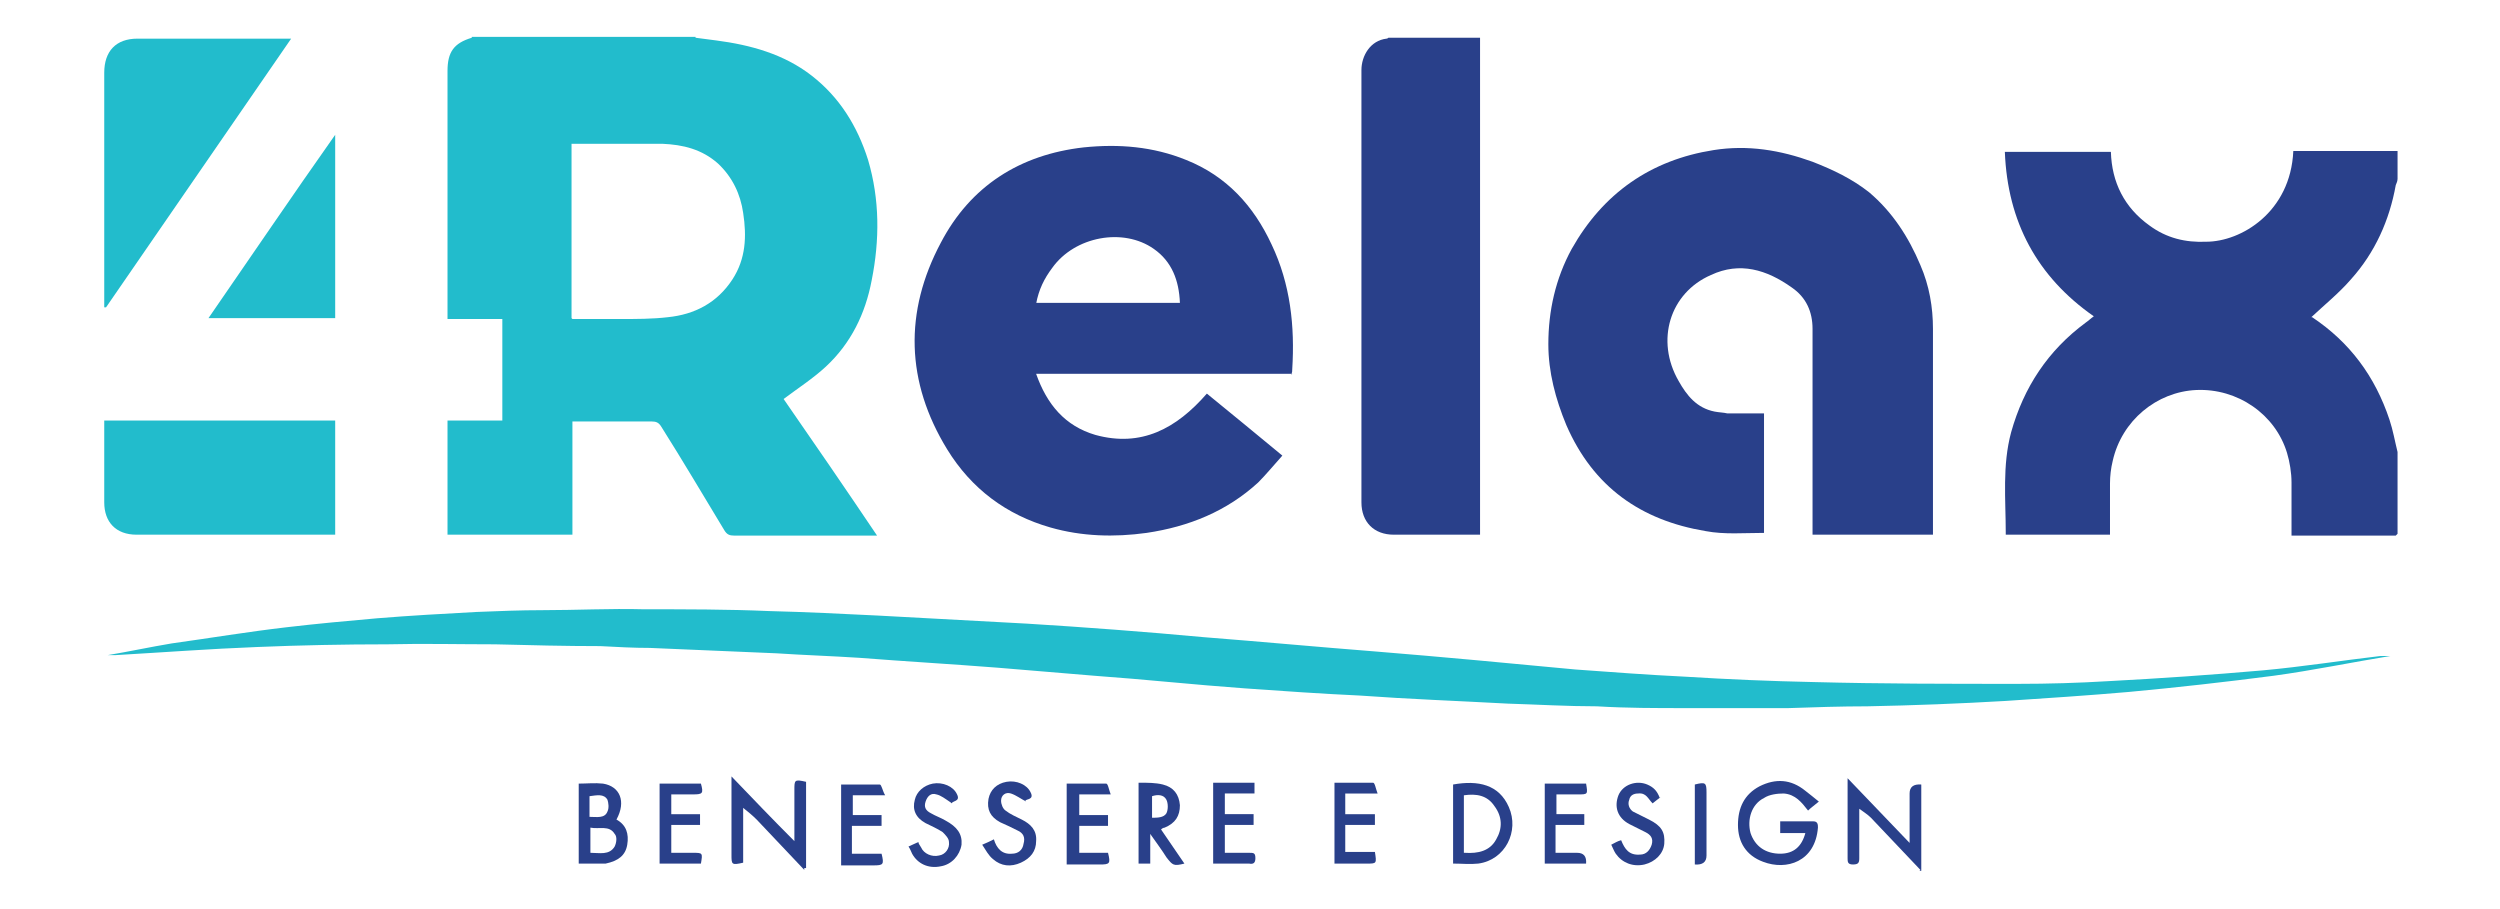 <svg xmlns="http://www.w3.org/2000/svg" viewBox="0 0 278.2 101.1"><defs><style>      .cls-1 {        fill: #22bccc;      }      .cls-2 {        fill: #29408a;      }    </style></defs><g><g id="Livello_1"><g><path class="cls-2" d="M266.6,59.6c-.9,0-1.7,0-2.6,0-2.7,0-5.4,0-8.1,0-.3,0-.6,0-.9,0,0-2,0-3.9,0-5.9,0-1.1-.2-2.3-.5-3.3-1.3-4.3-5.5-7.2-10.1-7-4.4.2-8.3,3.4-9.3,7.9-.2.8-.3,1.7-.3,2.5,0,1.9,0,3.7,0,5.7h-11.6c0,0,0-.1,0-.2,0-3.7-.4-7.5.6-11.2,1.4-5,4.1-9.1,8.3-12.2.3-.2.6-.5.9-.7-6.3-4.4-9.6-10.5-9.9-18.3h11.8c.1,3.4,1.5,6.2,4.3,8.2,1.9,1.4,4,1.9,6.3,1.8,3.9,0,9.4-3.3,9.7-10.1h11.6v3.1c0,.2-.1.5-.2.7-.7,3.9-2.3,7.5-5,10.5-1.3,1.5-2.9,2.8-4.4,4.2,0,0,0,0,.1,0,4.2,2.8,7,6.6,8.6,11.4.4,1.2.6,2.4.9,3.6v9.1Z"></path><path class="cls-2" d="M164.7,4.2v55.3c-.9,0-1.8,0-2.7,0-2.3,0-4.6,0-6.9,0-2.2,0-3.6-1.4-3.6-3.6,0-16,0-32.1,0-48.1,0-1.6,1-3.3,2.8-3.5,0,0,.1,0,.2-.1,3.4,0,6.8,0,10.2,0Z"></path><path class="cls-2" d="M215,59.5h-13.3v-.9c0-7.3,0-14.7,0-22,0-1.9-.7-3.5-2.3-4.6-2.8-2-5.8-2.9-9-1.4-4.6,2-6.2,7.3-3.6,11.8.9,1.6,2,3,4,3.4.5.1,1,.1,1.4.2,1.4,0,2.7,0,4.1,0v13.3s0,0,0,0c-2.2,0-4.4.2-6.5-.2-7.2-1.2-12.5-4.9-15.5-11.8-1.2-2.9-2-5.9-2-9,0-3.7.8-7.3,2.6-10.6,3.5-6.2,8.8-9.9,15.8-11,3.8-.6,7.4,0,11,1.3,2.3.9,4.4,1.9,6.3,3.4,2.6,2.2,4.4,5,5.7,8.1,1,2.3,1.4,4.7,1.4,7.1,0,7.3,0,14.6,0,21.9v1Z"></path><path class="cls-2" d="M143.8,41.6h-28.5c1.2,3.4,3.2,5.8,6.6,6.8,5.1,1.4,9-.7,12.4-4.6,2.7,2.2,5.5,4.5,8.4,6.9-.9,1-1.8,2.1-2.7,3-3.5,3.2-7.7,4.9-12.4,5.6-3.6.5-7.2.4-10.7-.6-4.9-1.4-8.8-4.3-11.5-8.7-4.6-7.5-4.8-15.3-.7-23,3.3-6.3,8.8-9.8,15.9-10.6,3.9-.4,7.7-.1,11.4,1.4,4.5,1.8,7.5,5.1,9.5,9.4,2.1,4.4,2.6,9.1,2.3,13.9,0,.2,0,.3-.1.6ZM115.3,33.7h16c-.1-2.5-.9-4.6-2.9-6-3.4-2.4-8.8-1.4-11.3,2.1-.9,1.2-1.5,2.4-1.8,4Z"></path><path class="cls-1" d="M12,72.9c2.4-.4,4.7-.9,7.1-1.3,4.3-.6,8.5-1.3,12.8-1.8,3.4-.4,6.7-.7,10.1-1,3.7-.3,7.3-.5,11-.7,2.5-.1,4.9-.2,7.4-.2,3.7,0,7.5-.2,11.2-.1,4.7,0,9.4,0,14,.2,4,.1,8.1.3,12.1.5,5.5.3,11.1.6,16.6.9,6.5.4,13.1.9,19.6,1.5,6.4.5,12.8,1.1,19.2,1.6,7.4.6,14.8,1.3,22.2,2,4.1.3,8.1.6,12.2.8,4.8.3,9.5.5,14.3.6,7.6.2,15.2.2,22.8.2,3.3,0,6.7-.1,10-.3,5.7-.3,11.5-.7,17.2-1.2,4.4-.4,8.8-1.1,13.1-1.6.4,0,.7,0,1.1,0-4.3.7-8.6,1.6-13,2.2-5.4.7-10.7,1.3-16.1,1.8-4.6.4-9.2.7-13.7,1-5.1.3-10.3.5-15.4.6-2.9,0-5.9.1-8.8.2-3.8,0-7.6,0-11.4,0-3.3,0-6.6,0-9.9-.2-3.3,0-6.6-.2-9.9-.3-5.5-.3-11-.5-16.5-.9-4.3-.2-8.6-.5-12.8-.8-5.6-.4-11.1-1-16.7-1.4-3.6-.3-7.2-.6-10.8-.9-5.1-.4-10.3-.7-15.4-1.1-3.1-.2-6.2-.3-9.2-.5-4.7-.2-9.4-.4-14.1-.6-1.8,0-3.6-.1-5.5-.2-3.9,0-7.8-.1-11.7-.2-4,0-8-.1-12,0-4.8,0-9.7.1-14.5.3-5.2.2-10.5.6-15.7.9-.3,0-.6,0-.8,0h0Z"></path><g><path class="cls-1" d="M77.4,4.2c.8.1,1.5.2,2.3.3,3.8.5,7.5,1.5,10.6,3.9,3.1,2.4,5.1,5.6,6.3,9.4,1.3,4.4,1.3,8.9.4,13.4-.7,3.7-2.3,7-5.1,9.6-1.4,1.3-3.1,2.4-4.7,3.6,3.4,4.9,6.9,10,10.4,15.2h-.8c-5,0-10.1,0-15.1,0-.5,0-.8-.1-1.1-.6-2.3-3.8-4.6-7.7-7-11.5-.3-.5-.6-.6-1.1-.6-2.9,0-5.8,0-8.8,0v12.6h-13.9v-12.7h6.1v-11.3h-6.1v-1c0-8.9,0-17.7,0-26.6,0-2.1.7-3.1,2.7-3.7,0,0,0,0,0-.1,8.3,0,16.6,0,24.9,0ZM63.7,35.5c1.8,0,3.6,0,5.3,0,1.8,0,3.6,0,5.3-.2,3-.3,5.5-1.6,7.2-4.2,1.5-2.3,1.6-4.8,1.2-7.4-.3-2.1-1.2-4-2.8-5.5-1.8-1.6-3.9-2.1-6.2-2.2-3.2,0-6.4,0-9.7,0-.1,0-.2,0-.4,0v19.4Z"></path><path class="cls-1" d="M11.6,46.8h25.7v12.7h-.9c-7.1,0-14.1,0-21.2,0-2.3,0-3.6-1.4-3.6-3.6,0-3,0-6,0-9.1Z"></path><path class="cls-1" d="M11.6,34.2c0-.3,0-.5,0-.8,0-8.4,0-16.8,0-25.3,0-2.4,1.3-3.8,3.7-3.8,5.4,0,10.9,0,16.3,0,.2,0,.4,0,.8,0-6.9,10-13.7,19.9-20.6,29.9,0,0-.1,0-.2,0Z"></path><path class="cls-1" d="M37.3,15v20.4h-14.1c4.7-6.8,9.3-13.6,14.1-20.4Z"></path></g><g><path class="cls-2" d="M89.5,96.8c-1.8-1.9-3.5-3.7-5.3-5.6-.5-.5-1-.9-1.5-1.3v6.1c-1.3.3-1.3.2-1.3-.9,0-2.8,0-5.6,0-8.7,2.4,2.5,4.6,4.8,7,7.2,0-1,0-1.9,0-2.8,0-1,0-1.9,0-2.9,0-1.1,0-1.2,1.3-.9v9.6h-.2Z"></path><path class="cls-2" d="M213.7,96.8c-1.8-1.9-3.7-3.9-5.5-5.8-.4-.4-.9-.7-1.3-1,0,0,0,.2,0,.3,0,1.7,0,3.4,0,5.2,0,.5-.1.7-.7.7-.6,0-.6-.3-.6-.7,0-2.8,0-5.6,0-8.3,0-.1,0-.3,0-.6,2.3,2.4,4.5,4.7,6.9,7.2v-4c0-.5,0-1,0-1.5q0-1.1,1.3-1v9.6h-.2Z"></path><path class="cls-2" d="M198.1,91.4c1.3,0,2.5,0,3.7,0,.5,0,.5.4.5.7-.3,3.8-3.5,4.8-6.1,3.8-1.9-.7-2.8-2.2-2.8-4.1,0-1.9.7-3.4,2.4-4.3,1.8-.9,3.5-.8,5.1.5.5.4.9.7,1.5,1.2-.6.5-.9.7-1.2,1-.7-.9-1.4-1.8-2.7-1.9-.7,0-1.6.1-2.2.5-1.4.7-1.9,2.4-1.5,3.9.5,1.5,1.7,2.3,3.3,2.3,1.5,0,2.4-.8,2.8-2.3h-2.8v-1.2Z"></path><path class="cls-2" d="M64.4,87.2c.9,0,1.8-.1,2.7,0,1.9.3,2.6,2,1.5,4,1.1.6,1.4,1.6,1.2,2.8-.2,1.2-1,1.8-2.4,2.1-.2,0-.5,0-.7,0-.8,0-1.5,0-2.3,0v-9ZM65.7,92.1v2.8c1,0,2.1.3,2.7-.7.2-.4.3-1.1,0-1.4-.6-1-1.7-.5-2.7-.7ZM65.6,90.9c.8,0,1.7.2,2-.6.2-.4.1-1,0-1.3-.4-.7-1.2-.5-2-.4v2.4Z"></path><path class="cls-2" d="M161.7,96.1v-8.8c2.8-.5,5.1,0,6.2,2.5,1.2,2.7-.4,5.9-3.4,6.3-.9.1-1.8,0-2.8,0ZM163,94.9c1.5.1,2.8-.2,3.5-1.5.7-1.2.7-2.5-.2-3.7-.8-1.2-2-1.4-3.4-1.2v6.4Z"></path><path class="cls-2" d="M126.8,87.1c.9,0,1.8,0,2.6.2,1.2.3,1.8,1.1,1.9,2.3,0,1.2-.5,2-1.7,2.5,0,0-.2,0-.4.2.9,1.3,1.7,2.5,2.6,3.8-1.2.3-1.3.2-2-.7-.5-.8-1.1-1.6-1.8-2.6v3.3h-1.3v-9ZM128.1,91c.7,0,1.4,0,1.7-.5.2-.4.2-1.1,0-1.5-.3-.6-1-.6-1.6-.4v2.5Z"></path><path class="cls-2" d="M77.9,90.6v1.2h-3.2v3.1c.8,0,1.6,0,2.4,0,1.1,0,1.1,0,.9,1.2h-4.6v-8.9h4.6c.3,1.1.2,1.2-.9,1.2-.8,0-1.5,0-2.4,0v2.2h3.2Z"></path><path class="cls-2" d="M136.3,90.6h3.2v1.2h-3.2v3.1c.9,0,1.8,0,2.7,0,.5,0,.7,0,.7.6,0,.5-.2.7-.7.6-1.3,0-2.6,0-4,0v-9h4.6v1.2h-3.3v2.3Z"></path><path class="cls-2" d="M173.1,90.6h3.2v1.2h-3.2v3.1c.8,0,1.6,0,2.4,0q1.1,0,1,1.2h-4.6v-8.9h4.6c.2,1.2.2,1.2-.9,1.2-.8,0-1.6,0-2.4,0v2.2Z"></path><path class="cls-2" d="M118.7,96.1v-8.9c1.5,0,2.9,0,4.4,0,.2,0,.3.7.5,1.2h-3.5v2.3h3.2v1.2h-3.2v3h3.2c.3,1.2.2,1.3-.9,1.3-1.2,0-2.3,0-3.5,0,0,0,0,0-.2,0Z"></path><path class="cls-2" d="M94.8,90.7h3.3v1.2h-3.3v3.1h3.3c.3,1.2.2,1.3-.9,1.3-1.2,0-2.4,0-3.6,0v-9c1.4,0,2.9,0,4.3,0,.2,0,.3.7.6,1.2h-3.6v2.3Z"></path><path class="cls-2" d="M153,90.6v1.2h-3.3v3h3.3c.2,1.3.2,1.3-.9,1.3-1.2,0-2.4,0-3.6,0v-9c1.4,0,2.9,0,4.3,0,.2,0,.3.7.5,1.2h-3.6v2.3h3.3Z"></path><path class="cls-2" d="M114.2,89.2c-.6-.3-1.1-.7-1.7-.9-.6-.2-1.1.2-1.1.8,0,.4.2.9.5,1.1.5.4,1.2.7,1.8,1,1,.5,1.7,1.2,1.6,2.4,0,1.1-.6,1.9-1.7,2.4-1.1.5-2.2.4-3.1-.4-.5-.4-.8-1-1.2-1.6.5-.2.9-.4,1.3-.6.3,1,.9,1.7,2,1.6.7,0,1.2-.4,1.3-1.1.2-.7,0-1.2-.7-1.5-.6-.3-1.2-.6-1.9-.9-1.1-.6-1.5-1.4-1.3-2.6.2-1,.9-1.7,2-1.9,1.1-.2,2.3.3,2.7,1.2.4.8-.5.7-.6.9Z"></path><path class="cls-2" d="M105.8,89.3c-.6-.4-1.1-.8-1.6-.9-.6-.2-1,.2-1.2.8-.2.6,0,1,.6,1.3.5.3,1.1.5,1.6.8,1.3.7,1.9,1.5,1.8,2.7-.2,1.2-1.1,2.2-2.3,2.4-1.4.3-2.6-.3-3.2-1.4-.1-.2-.2-.5-.4-.8.4-.2.7-.3,1.1-.5,0,.2.2.4.3.6.3.7,1.2,1.1,2,.9.7-.1,1.2-.8,1.1-1.5,0-.4-.4-.8-.7-1.1-.6-.4-1.3-.7-1.9-1-1.1-.6-1.5-1.5-1.2-2.6.2-.9,1-1.6,2-1.8,1.1-.2,2.3.3,2.7,1.2.4.8-.5.7-.6,1Z"></path><path class="cls-2" d="M184.8,88.7c-.3.2-.5.4-.9.7-.5-.5-.7-1.2-1.6-1.1-.5,0-.9.2-1,.7-.2.5,0,1,.4,1.3.6.3,1.2.6,1.8.9,1.4.7,1.8,1.4,1.7,2.7-.1,1.1-1,2-2.2,2.3-1.3.3-2.5-.2-3.2-1.2-.2-.3-.3-.6-.5-1,.4-.2.7-.4,1.1-.5.4,1,.9,1.7,2.1,1.6.7,0,1.1-.5,1.3-1.1.2-.7-.1-1.1-.7-1.4-.6-.3-1.2-.6-1.8-.9-1.3-.7-1.7-1.9-1.2-3.2.5-1.2,2-1.7,3.2-1.2.7.3,1.1.7,1.4,1.5Z"></path><path class="cls-2" d="M188.6,96.1v-8.8c1.2-.3,1.3-.2,1.3.9,0,2.3,0,4.7,0,7q0,1.1-1.3,1Z"></path></g></g></g></g></svg>